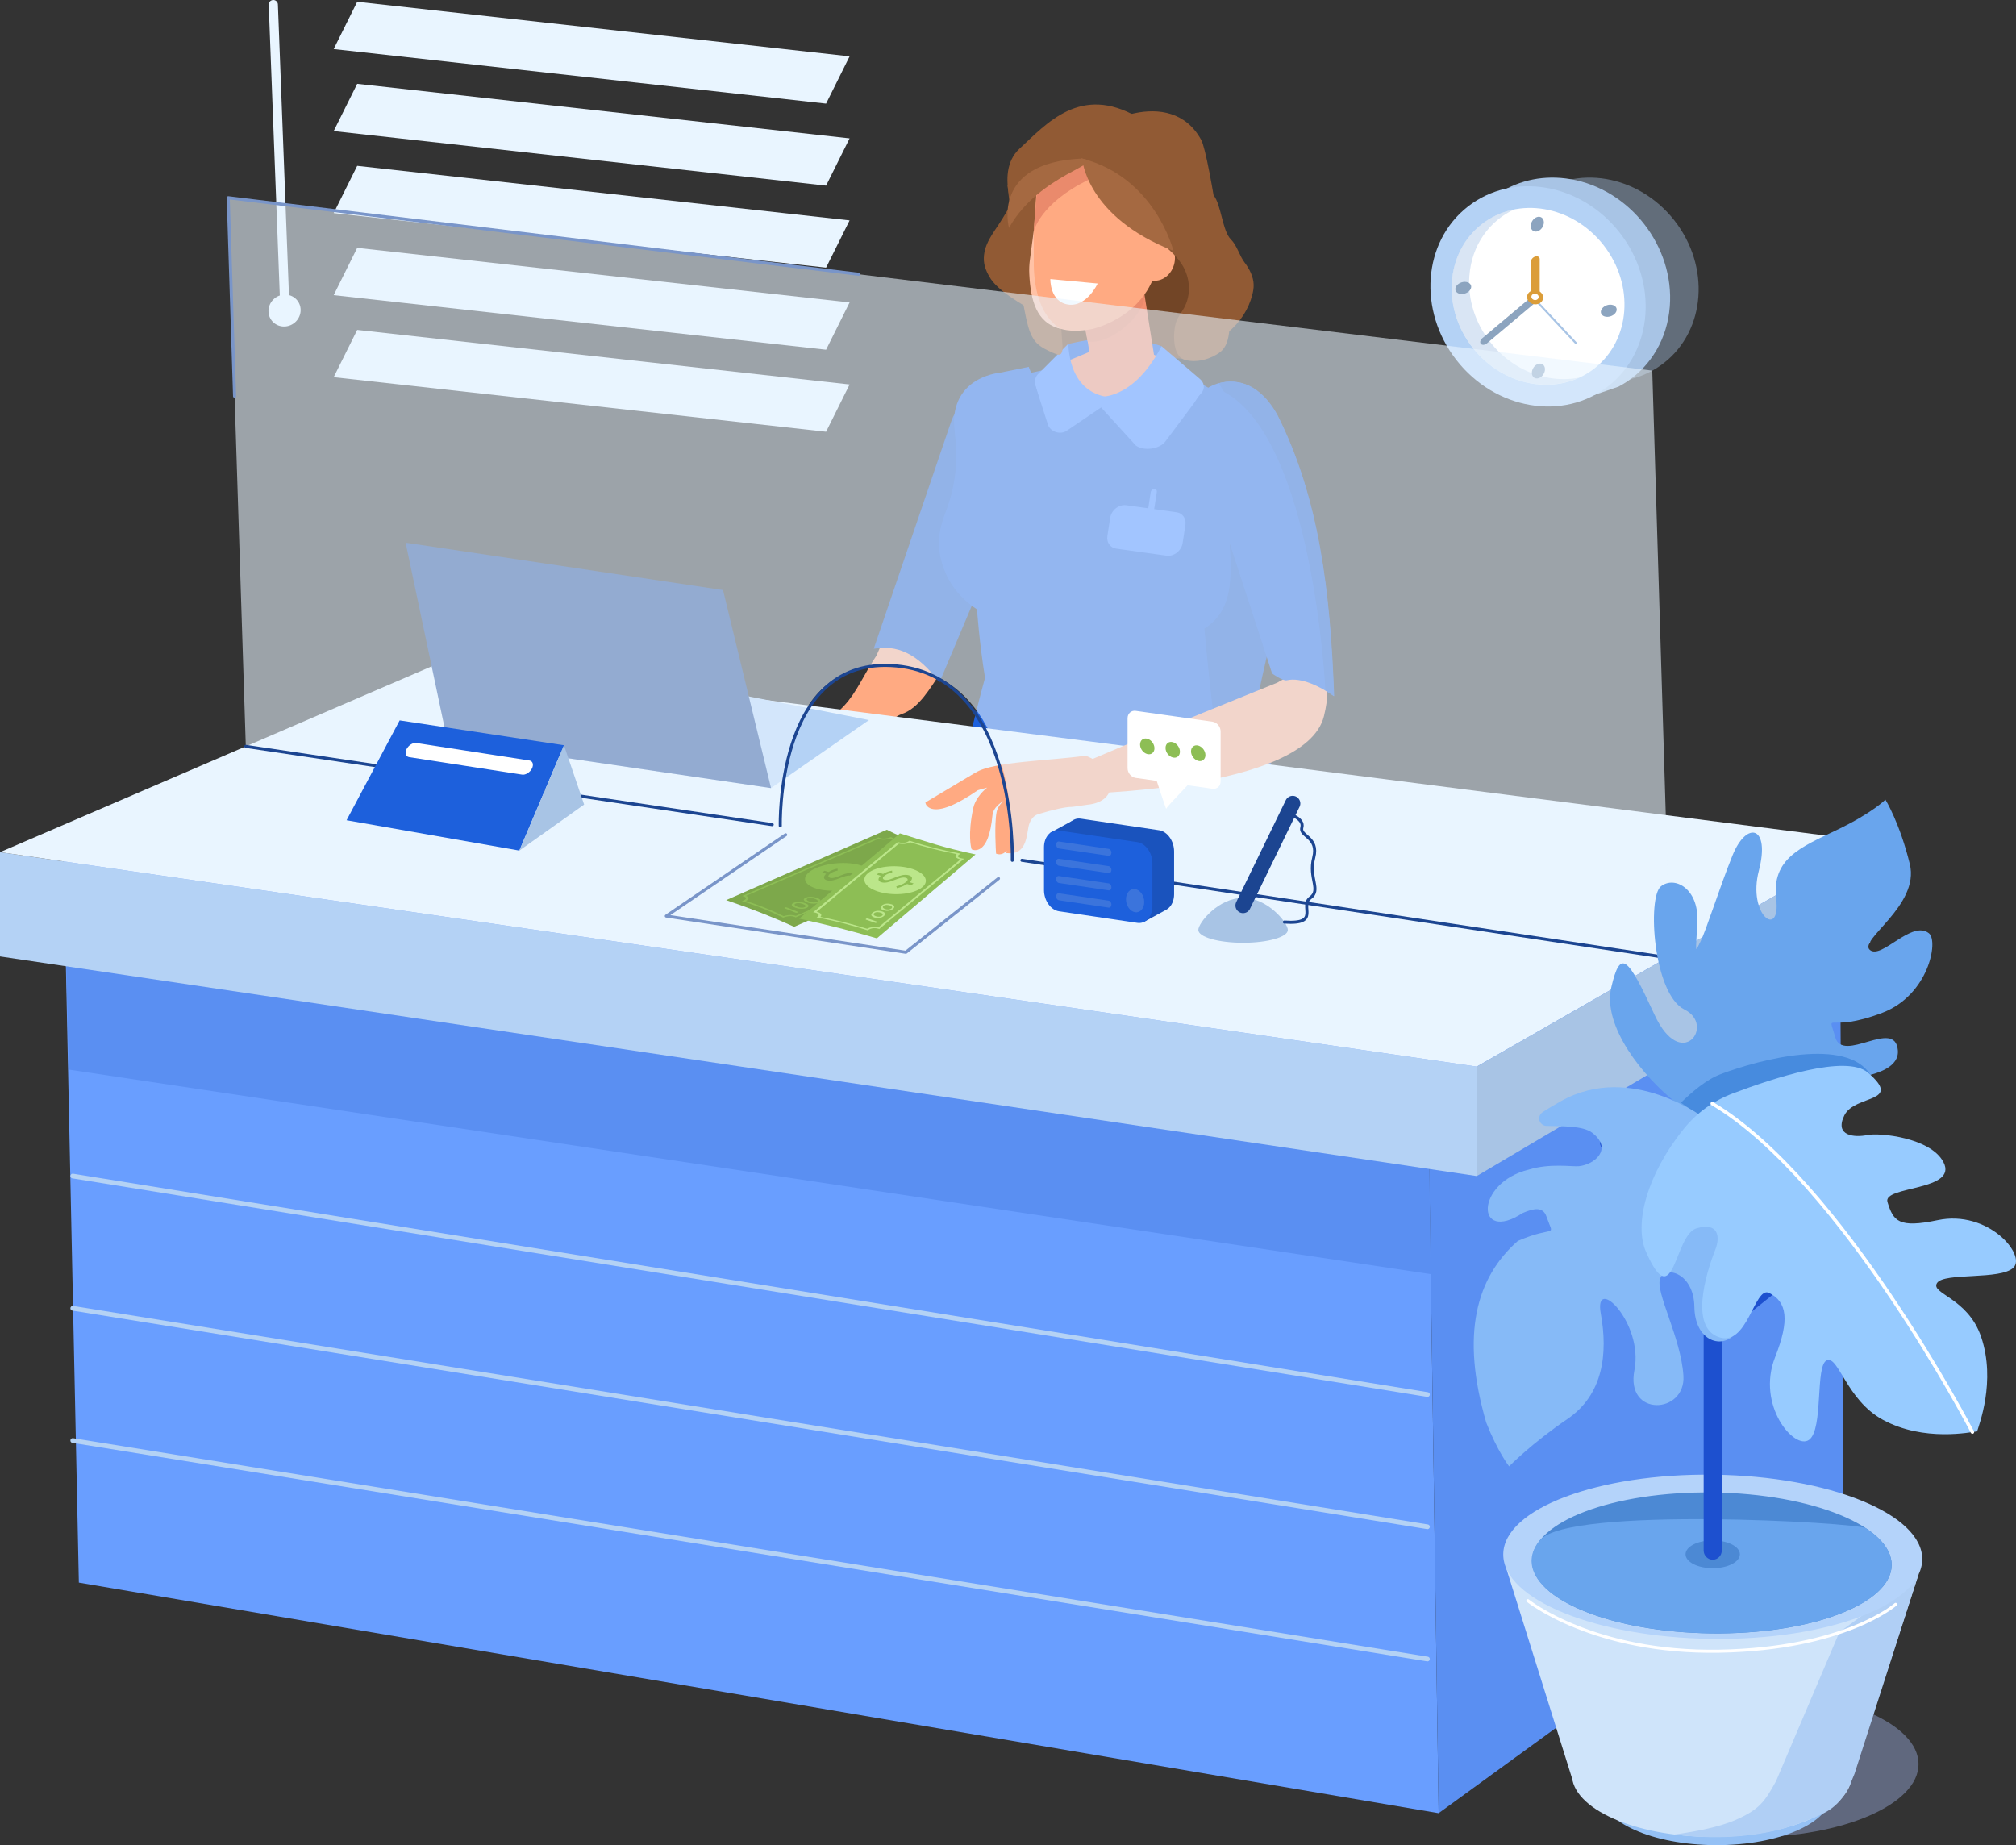 <?xml version="1.0" encoding="UTF-8"?><svg xmlns="http://www.w3.org/2000/svg" viewBox="0 0 856.51 783.93"><rect x="0" y="0" width="856.51" height="783.93" fill="#333333" stroke="none"/><defs><style>.cls-1{fill:#86baf7;}.cls-2{fill:#915a34;}.cls-3{fill:#1a57c7;}.cls-4{stroke-width:6.49px;}.cls-4,.cls-5{stroke:#1c4591;}.cls-4,.cls-5,.cls-6,.cls-7,.cls-8,.cls-9,.cls-10{fill:none;stroke-linecap:round;stroke-linejoin:round;}.cls-11{fill:#fff;}.cls-12{fill:#1a53bd;}.cls-13{fill:#8dbe55;}.cls-14{fill:#478bde;}.cls-15{fill:#f28f70;}.cls-16{fill:#b0cff5;}.cls-17{fill:#ffc2a6;}.cls-18{fill:#db9d39;}.cls-19{fill:#97cbff;}.cls-20{isolation:isolate;}.cls-21{fill:#a7bcf5;opacity:.39;}.cls-21,.cls-22{mix-blend-mode:multiply;}.cls-23{fill:#1d60dc;}.cls-24{fill:#ffaa82;}.cls-25,.cls-26,.cls-22{fill:#a8c4e5;}.cls-27{fill:#cfe4fa;}.cls-28{fill:#ea8a6c;}.cls-29{fill:#8ca4bf;}.cls-30{fill:#b4d2f5;}.cls-26{opacity:.44;}.cls-31{fill:#4083ff;}.cls-32{fill:#4c89d4;}.cls-5,.cls-10{stroke-width:1.3px;}.cls-33{fill:#3b74dc;}.cls-34{opacity:.58;}.cls-34,.cls-35{fill:#e9f5ff;}.cls-36{fill:#69a5ed;}.cls-37{fill:#95c1f5;}.cls-38{fill:#724526;}.cls-39{fill:#5a8ff2;}.cls-40{fill:#bbe68a;}.cls-6{stroke:#e9f5ff;stroke-width:3.9px;}.cls-7{stroke-width:1.3px;}.cls-7,.cls-8{stroke:#fff;}.cls-41{fill:#a56941;}.cls-8{stroke-width:1.46px;}.cls-22{opacity:.4;}.cls-42{fill:#1c4591;}.cls-43{fill:#7da84b;}.cls-44{fill:#699eff;}.cls-45{fill:#1d50cf;}.cls-9{stroke:#b4d2f5;stroke-width:2px;}.cls-46{fill:#b4d3fa;}.cls-10{stroke:#7995c9;}</style></defs><g class="cls-20"><g id="image"><path class="cls-23" d="m517.03,302.75c-21.35,13.42-64.98,11.79-97.03-11.03,0,0-30.61,99.43,5.91,114.82,15.34,6.46,70.09,11.47,85.71,7.44,65.73-16.94,5.41-111.23,5.41-111.23Z"/><path class="cls-23" d="m459.31,251.27l9.39,244.7c.35,9.25,11.75,45.7,21.42,44.47l66.96-28.21c5.38-.56,7.37-7.42,6.98-12.55l-23.49-156.53c-.17-2.3-.53-4.61-1.11-6.89-4.86-19.26-9.35-35.53-9.51-40.38-.29-8.98,23.95-87.04,13.12-108.24-10.83-21.2-28.89-21.54-28.89-21.54l-29.31,39.69-25.56,45.48Z"/><path class="cls-24" d="m391.07,236.13l-18.68,42.37c-11.44,17.28-10.06,26.98-45.48,37.85l8.61,16.31c34.85,3.61,36.11-25.27,47.47-29.24,7.59-2.45,12.56-11.75,16.43-17.29l16.31-43.29-24.66-6.72Z"/><path class="cls-38" d="m509.37,152.72l-61.25-3.08-.48-82.27,26.66,1.34c19.1.96,34.69,18.07,34.8,38.22l.27,45.79Z"/><path class="cls-3" d="m371.21,275.65l33.11-97.16c3.29-8.88,13.87-12.64,23.63-8.41h0c9.76,4.23,13.31,13,11.71,23.74l-40.52,96.11c-9.73-12.83-18.34-15.92-27.94-14.29Z"/><path class="cls-23" d="m498.51,171.4l-44.59-2.58-.07-22.72c14.38-3.12,25-4.07,39.64.98l5.01,24.32Z"/><path class="cls-23" d="m417.19,219.08s6.37,91.6,5.05,104.84c-1.25,12.56,71.49,18.54,78.18,12.53,6.7-6.01,48.79-136.21,48.79-136.21-23.44-57.45-94.51-22.71-132.02,18.84Z"/><path class="cls-23" d="m465.24,148.75c3.58-2.28,14.29-1.52,15.57-.87,1.34-.24,8.09,1.61,11.76,4.16,22.33,15.55,58.27,28.96,56.64,48.2,0,0,0,13.75-12.17,11.86l-59.92-10.16-50.29-7.67c-12.16-1.89-14.83-20.3-14.83-20.3,1.27-18.19,30.76-10.91,53.25-25.22Z"/><path class="cls-15" d="m464.54,172.16c27.25,4.54,32.48-5.6,42.76-11.39-9.99-6.91-3.52-1.42-13.15-8.05-3.68-2.53-13.03-5.21-14.37-4.96-1.28-.64-6.91-1.95-10.86-.55-11.06,3.92-12.02,5.43-23.68,8.88,8.33,6.95-6.36,11.8,19.31,16.07Z"/><path class="cls-15" d="m480.49,164.56l-3.26.29c-6.5.57-11.66,2.08-12.56-3.63l-6.9-43.63c-.9-5.71,3.68-10.84,10.18-11.42l3.26-.29c6.5-.57,12.56,3.63,13.46,9.33l5.99,37.93c.9,5.71-3.68,10.84-10.18,11.42Z"/><path class="cls-28" d="m459.73,133.3l24.9-23.03,1.44,16.93c-1.08,7.34-14.42,19.48-23.98,17.89l-2.36-11.79Z"/><path class="cls-31" d="m463.49,168.35s16.43,4.76,30-21.27l16.12,13.78c2.11,1.67,2.43,4.06.84,6.19l-15.33,20.5c-2.44,3.26-9.06,4.2-12.51,1.78l-19.12-20.97Z"/><path class="cls-31" d="m474.18,168.79s-18.98,2.21-20.33-22.7l-12.38,12.41c-1.59,1.33-2.19,3.37-1.56,5.34l5.28,16.48c1.01,3.14,5.25,4.55,8.02,2.68l20.97-14.22Z"/><path class="cls-3" d="m568.34,502.85l-23.5-156.53c-.17-2.3-.53-4.61-1.11-6.89-4.86-19.26-9.35-35.53-9.51-40.38-.29-8.98,23.95-87.04,13.12-108.24-5.16-10.09-11.94-15.45-17.65-18.3-20.34,40.04,6.66,78.77-18,94.59,0,0,4.84,55.46,10.83,79.19.71,2.81,1.15,5.65,1.37,8.48l24.9,165.92,12.55-5.29c5.38-.56,7.37-7.42,6.98-12.55Z"/><path class="cls-23" d="m424.97,158.34s-18.44,1.36-19.61,19.42c-.1,1.59.11,4.75.53,8.43,1.21,10.74-.31,21.62-4.25,31.68-1.84,4.7-3,9.75-2.67,14.36,0,0,.06,16.32,16.12,26.67,0,0,.99,14.32,3.42,29.09,0,0-26.17,93.33-34.82,194.97-.5,5.83-6.26,19.6.07,21.15l25.1,23.72c8.91,2.18,24.54-24.94,24.66-33.21l9.18-253.89c-.86-33.22,5.71-57.97-5.64-84.86l-12.1,2.46Z"/><path class="cls-2" d="m440.63,133.21c-6.46-4.05-16.74-9.42-20.26-15.61-.78-1.37-1.47-2.78-1.89-4.22-.97-3.34-.41-6.69.82-9.62,1.24-2.94,3.12-5.54,4.88-8.2,2.46-3.71,4.69-7.57,6.68-11.54l9.77,49.2Z"/><path class="cls-2" d="m428.04,78.49s5.4,51.56,9.46,62.29c1.94,5.12,4.35,6.66,9.75,9.08l1.87.74c2.37.63,2.45-1.97,2.22-4.62l-4.88-70.65-18.43,3.16Z"/><path class="cls-24" d="m464.05,139.8c-22.65,4.22-25.54-10.57-25.91-26.5l2.07-29.62c-1.17-21.22,5.46-21.32,22.59-20.53h.14c17.13.79,31.26,10.76,31.63,26.69l-2.23,17.42c-1.57,26.74-28.29,32.53-28.29,32.53Z"/><path class="cls-17" d="m439.22,113.01l-.03-14.93-1.64,12.37c-.26,1.98-.35,3.99-.25,5.99.56,11.05,2.95,20.74,13.18,23.22-8.39-5.35-11.02-16.39-11.26-26.66Z"/><path class="cls-24" d="m498.98,111.67c-1.03,5.1-5.49,8.43-9.95,7.44s-7.25-5.92-6.22-11.02c1.03-5.1,5.49-8.43,9.95-7.44s7.25,5.92,6.22,11.02Z"/><path class="cls-2" d="m460.85,70.25s-27.01,3.93-27.73,25.33c0,0-11.5-21.75.03-32.41,11.53-10.67,25.91-27.4,50.06-13.47l-22.36,20.55Z"/><path class="cls-2" d="m521.67,141.24c5.18-4.22,8.84-9.88,10.4-16.09.35-1.38.59-2.79.55-4.22-.09-3.32-1.71-6.59-3.88-9.44s-3.18-7.22-5.79-9.77c-3.64-3.57-4.11-14.91-7.37-18.75l6.08,58.27Z"/><path class="cls-2" d="m489.67,100.52h0c4.58,3.49,9.36,7.01,12.35,11.63,3.77,5.83,4.15,13.12.98,18.79-1.08,1.93-2.55,3.7-3.28,5.77-1.3,3.67-2,14.49,3.6,16.15,5.04,1.49,11.17-.32,14.99-3.21,2.86-2.16,3.62-5.81,3.98-9.23,1.16-11.05-8.55-74.76-11.92-80.93-13.18-24.07-46.31-5.81-46.95-1.68-.48,3.09-.95,4.47-2.29,7.31-1.55,3.29-.31,6,1.96,8.81,2.52,3.12,4.61,6.47,7.33,9.52,5.65,6.32,12.38,11.82,19.26,17.07Z"/><path class="cls-28" d="m439.19,98.34s2.51-11.87,23.22-21.92l-2.66-9.06-19.05,11.45-1.51,19.53Z"/><path class="cls-41" d="m459.75,67.36c11.19,1.82-18.36,6.52-31.07,29.49,0,0-7.82-27.87,31.07-29.49Z"/><path class="cls-41" d="m459.75,67.36s1.48,24.67,38.78,39.22c0,0-7.66-31.21-38.78-39.22Z"/><path class="cls-31" d="m495.62,236.08l-21.36-2.98c-2.58-.36-4.19-2.66-3.78-5.38l1.18-7.68c.5-3.29,3.71-5.82,6.83-5.38l21.36,2.98c2.58.36,4.19,2.66,3.78,5.38l-1.18,7.68c-.5,3.29-3.71,5.82-6.83,5.38Z"/><path class="cls-31" d="m488.8,218.08h0c-.71,0-1.19-.59-1.08-1.32l1.18-7.71c.11-.72.78-1.32,1.49-1.32h0c.71,0,1.2.59,1.08,1.32l-1.18,7.71c-.11.72-.78,1.32-1.49,1.32Z"/><path class="cls-11" d="m446.25,118.57l20.1,1.89s-4.64,10.08-12.51,8.94c-7.87-1.15-7.59-10.82-7.59-10.82Z"/><polygon class="cls-44" points="606.46 444 26.79 353.31 33.5 672.4 611.22 770.36 606.46 444"/><polygon class="cls-39" points="606.46 444 26.79 353.31 29.18 454.43 607.88 541.34 606.46 444"/><polygon class="cls-39" points="611.22 770.36 783.18 645.36 781.58 364.85 606.46 444 611.22 770.36"/><polygon class="cls-30" points="627.41 499.66 0 406.36 0 362.06 627.41 453.16 627.41 499.66"/><polygon class="cls-35" points="794.55 357.42 190.3 280.14 0 362.06 627.41 453.16 794.55 357.42"/><g><ellipse class="cls-22" cx="679.28" cy="118.82" rx="40.78" ry="44.89" transform="translate(71.03 443.73) rotate(-38.03)"/><path class="cls-25" d="m667.35,76.14c-11.19-1.94-21.74.36-30.19,5.74h0s-15.6,9.52-15.6,9.52l2.66,3.79c-3.32,5.53-5.44,12.01-5.98,19.14-1.95,25.47,16.89,49.66,42.07,54.04,5.33.93,10.52.88,15.4,0h0l11.96-4.11c1.23-.65,2.41-1.36,3.56-2.12l.2-.12h0c10.06-6.82,16.95-18.11,18-31.85,1.95-25.47-16.89-49.66-42.07-54.04Z"/><ellipse class="cls-30" cx="653.44" cy="125.89" rx="43.99" ry="48.42" transform="translate(61.19 429.32) rotate(-38.03)"/><ellipse class="cls-11" cx="653.44" cy="125.89" rx="35.32" ry="38.88" transform="translate(61.19 429.32) rotate(-38.03)"/><path class="cls-26" d="m658.06,160.53c-20.22-3.51-35.34-22.94-33.78-43.39,1-13.06,8.56-23.36,19.16-28.2-14.38,2.78-25.39,14.63-26.61,30.58-1.56,20.45,13.56,39.88,33.78,43.39,7.31,1.27,14.28.28,20.28-2.46-4.06.79-8.38.85-12.83.08Z"/><path class="cls-29" d="m655.92,94.36c.06,1.67-1.13,3.42-2.67,3.92-1.54.49-2.84-.46-2.9-2.14-.06-1.67,1.13-3.42,2.67-3.92,1.54-.49,2.84.46,2.9,2.14Z"/><path class="cls-29" d="m656.39,156.75c.06,1.67-1.13,3.42-2.67,3.92-1.54.49-2.84-.46-2.9-2.14-.06-1.67,1.13-3.42,2.67-3.92,1.54-.49,2.84.46,2.9,2.14Z"/><path class="cls-29" d="m682.22,134.56c-1.72-.27-2.55-1.63-1.84-3.03.7-1.4,2.67-2.32,4.39-2.04s2.55,1.63,1.84,3.03c-.7,1.4-2.67,2.32-4.39,2.04Z"/><path class="cls-29" d="m620.41,124.87c-1.72-.27-2.55-1.63-1.84-3.03.7-1.4,2.67-2.32,4.39-2.04s2.55,1.63,1.84,3.03c-.7,1.4-2.67,2.32-4.39,2.04Z"/><path class="cls-25" d="m669.31,146.15l-17.38-18.52c-.13-.14-.09-.37.1-.51h0c.18-.15.43-.15.56-.02l17.38,18.52c.13.14.09.37-.1.51h0c-.18.15-.43.15-.56.02Z"/><path class="cls-29" d="m653.46,127.6l-21.73,18.28c-.86.73-2.02.83-2.56.24h0c-.54-.6-.28-1.68.58-2.41l21.73-18.28c.86-.73,2.02-.83,2.56-.24h0c.54.6.28,1.68-.58,2.41Z"/><path class="cls-18" d="m654.15,110.06v15.44c.01.89-.82,1.87-1.85,2.16h0c-1.02.3-1.86-.19-1.86-1.08v-15.44c-.01-.89.82-1.87,1.85-2.16h0c1.02-.3,1.86.19,1.86,1.08Z"/><path class="cls-18" d="m655.63,126.29c.06,1.67-1.42,3.02-3.31,3.02s-3.48-1.35-3.54-3.02c-.06-1.67,1.42-3.02,3.31-3.02s3.48,1.35,3.54,3.02Z"/><path class="cls-11" d="m653.71,126.12c.03.75-.64,1.36-1.49,1.36-.85,0-1.57-.61-1.6-1.36-.03-.75.64-1.36,1.49-1.36s1.57.61,1.6,1.36Z"/></g><polygon class="cls-25" points="794.55 400.68 794.55 357.42 627.41 453.16 627.41 499.66 794.55 400.68"/><path class="cls-24" d="m393.26,341.42c.02.07.44,1.6,2.59,2.2.02,0,.03,0,.05.01,3.85,1.04,10.42-1.61,19.51-7.87.38-.16,1.89-.58,4-1.14-2.85,2.29-5.23,5.61-5.87,8.52-2.53,11.55-.9,17.15-.83,17.38l.1.32.35.15c.13.06,1.33.53,2.85-.18,2.98-1.39,4.88-6.26,5.65-14.47.21-2.21,1.8-4.25,4.75-6.1-1.61,1.42-2.68,3.12-3,4.82-1.01,5.31-.29,16.69-.25,17.17l.03.45.51.17c.13.04,1.27.4,2.65-.33.48-.26.93-.61,1.34-1.07-.02.17-.04.26-.04.26l-.1.74.89.06c6.56.47,7.55-5.4,8.26-9.69.09-.55.18-1.09.28-1.61.38-1.99,1.68-4.57,4.1-5.3,6.68-2.02,11.76-3.12,14.31-3.09.63,0,5.8-.85,6.56-.91,14.32-1.31,12.54-15.94-.73-20.83-15.82,2.22-39.27,2.43-46.81,7.23l-.14.04-21.11,12.6.12.47Z"/><g><polygon class="cls-30" points="267.88 286.03 208.55 317.34 327.58 334.82 369.18 305.93 267.88 286.03"/><polygon class="cls-42" points="172.33 230.57 190.03 314.62 327.58 334.82 307.18 250.7 172.33 230.57"/></g><path class="cls-24" d="m542.61,290.07s-53.97,21.54-92.55,38.54l7.29,8.69s97.31-1.32,105.13-33.01c7.82-31.69-19.86-14.22-19.86-14.22Z"/><path class="cls-23" d="m540.46,286.14l-33.48-102.72c-3.22-9.58,2.14-18.93,11.98-20.89h0c9.84-1.96,18.01,3.59,23.66,13.8,17.72,35.29,22.46,74.8,24.08,119.45-5.68-4.11-13.97-8.16-19.98-6.75-1.71.4-6.26-2.89-6.26-2.89Z"/><path class="cls-3" d="m542.75,176.32c-5.65-10.21-13.82-15.76-23.66-13.8-.45.09-.88.21-1.31.33.76,1.13,1.5,2.31,2.2,3.57,38.11,20.39,43.13,126.91,43.13,126.91,1.32.78,2.57,1.61,3.72,2.44-1.62-44.65-6.36-84.16-24.08-119.45Z"/><polygon class="cls-35" points="350.97 44.02 141.77 20.84 151.76 .75 360.96 23.93 350.97 44.02"/><polygon class="cls-35" points="350.97 78.87 141.77 55.69 151.76 35.61 360.96 58.79 350.97 78.87"/><polygon class="cls-35" points="350.97 113.72 141.77 90.54 151.76 70.46 360.96 93.64 350.97 113.72"/><polygon class="cls-35" points="350.97 148.58 141.77 125.4 151.76 105.31 360.96 128.49 350.97 148.58"/><polygon class="cls-35" points="350.97 183.43 141.77 160.25 151.76 140.17 360.96 163.35 350.97 183.43"/><line class="cls-6" x1="116.12" y1="1.95" x2="120.89" y2="127.14"/><path class="cls-35" d="m127.73,131.74c0,3.74-3.06,6.86-6.83,6.98-3.77.12-6.83-2.82-6.83-6.56s3.06-6.86,6.83-6.98c3.77-.12,6.83,2.82,6.83,6.56Z"/><path class="cls-34" d="m382.52,283.09c44.93,5.29,48.12,60.3,47.56,82.42l279.48,41.54-7.59-249.59L96.96,84.01l7.47,233.1,227.08,33.75c-.21-16.77,2.36-73.5,51.01-67.77Z"/><path class="cls-5" d="m331.51,350.86s-1.9-70.37,46.83-68.11c54.19,2.52,51.74,82.76,51.74,82.76"/><line class="cls-5" x1="104.43" y1="317.11" x2="328.08" y2="350.35"/><g><path class="cls-25" d="m547.15,395.11c0,3.01-8.52,5.45-19.02,5.45s-19.02-2.44-19.02-5.45,8.52-13.63,19.02-13.63,19.02,10.62,19.02,13.63Z"/><line class="cls-4" x1="528.13" y1="384.72" x2="549.21" y2="341.36"/><path class="cls-5" d="m547.15,345.6s7.1,2.09,5.96,5.94c-1.15,3.85,7.33,3.94,5.04,12.83-2.29,8.9,3.29,13.62-1.46,17.11-4.75,3.49,4.59,11.34-11.01,10.28"/></g><line class="cls-5" x1="434.17" y1="365.51" x2="709.56" y2="407.05"/><polygon class="cls-23" points="147.24 348.49 169.8 306.07 239.6 316.63 220.65 361.38 147.24 348.49"/><polygon class="cls-25" points="220.65 361.38 248.17 341.83 239.6 316.63 220.65 361.38"/><path class="cls-11" d="m221.85,329.11l-48.03-7.43c-1.44-.22-1.93-1.76-1.09-3.41h0c.84-1.65,2.71-2.83,4.15-2.6l48.03,7.43c1.44.22,1.93,1.76,1.09,3.41h0c-.84,1.65-2.71,2.82-4.15,2.6Z"/><polyline class="cls-10" points="99.66 168.35 96.96 84.01 364.84 116.53"/><polyline class="cls-10" points="333.8 354.67 283.08 389.2 384.86 404.59 424.21 373.26"/><g><path class="cls-43" d="m337.4,393.77l68.36-30.02c-12.05-3.97-21.3-7.25-28.98-11.22l-68.26,29.9c10.94,3.74,19.62,7.13,28.89,11.34Z"/><path class="cls-13" d="m338.48,389.59l-.45.19-.38-.19c-.47-.23-1.03-.35-1.69-.36-.86-.01-1.91.17-2.79.5l-.44.16-.35-.18c-5.11-2.59-10.72-4.85-16.67-6.7l-.52-.16.53-.2c.74-.28,1.2-.64,1.21-.98.01-.32-.36-.61-1.11-.86l-.46-.15,57.44-24.72.42-.18.39.17c1.58.69,3.62.22,4.48-.12l.46-.18.36.19c4.57,2.43,10.17,4.68,16.66,6.7l.58.18-.63.19c-.94.29-1.44.61-1.45.94,0,.33.5.65,1.34.87l.57.14-57.5,24.74Zm55.82-26.86c-6.17-1.95-11.54-4.1-15.96-6.42-1.51.48-3.58.64-5.17.11l-56.19,24.18c.88.37,1.07.76,1.06,1.04-.02.39-.43.8-1.13,1.14,5.7,1.8,11.09,3.97,16.02,6.45,1.01-.31,2.16-.49,3.16-.47.77.01,1.45.13,2.03.34l56.12-24.15c-.83-.29-1.31-.68-1.3-1.08,0-.1.03-.21.11-.34.16-.24.52-.52,1.24-.8Z"/><path class="cls-13" d="m365.5,376.32c-5.81,2.5-14.74,2.85-19.91.77h0c-5.16-2.08-4.64-5.8,1.17-8.3,5.81-2.5,14.74-2.85,19.91-.77,3.33,1.34,4.29,3.36,3.01,5.29-.71,1.07-2.11,2.12-4.18,3.01Z"/><path class="cls-13" d="m338.9,387.38c.27.11.21.25-.03.35-.25.11-.58.15-.82.05l-3.11-1.25c-.54-.21-1.02-.4-1.55-.62-.16-.06-.16-.16-.07-.24.07-.06.39-.2.53-.22.26-.07,4.42,1.67,5.05,1.93Z"/><path class="cls-13" d="m347.44,381.62c1.53.61,1.5,1.42.33,1.93-1.18.51-3.13.54-4.83-.14-1.64-.66-1.96-1.44-.61-2.02,1.53-.66,3.59-.37,5.1.24Zm-4.3.08c-.85.37-.34.92.71,1.35,1.14.46,2.37.5,3.15.17.79-.34.39-.87-.52-1.24-.96-.38-2.32-.72-3.34-.28Z"/><path class="cls-13" d="m342.32,383.82c1.53.61,1.5,1.42.33,1.93-1.18.51-3.13.54-4.83-.14-1.64-.66-1.96-1.44-.61-2.02,1.53-.66,3.59-.37,5.1.24Zm-4.3.08c-.85.37-.34.92.71,1.35,1.14.46,2.37.51,3.15.17.79-.34.39-.87-.52-1.24-.96-.38-2.32-.72-3.34-.28Z"/><path class="cls-43" d="m362.23,374.74c-1.23.79-2.9,1.45-4.31,1.78l-.3-.79c1.39-.36,2.8-.85,3.87-1.64,1.3-.95,1.26-1.65.2-1.98-2.77-.86-7.08,2.91-10.41,1.88-1.52-.47-1.59-1.56-.28-2.75l-1.72-.54,1.06-.77,1.69.53c1.25-.79,2.52-1.16,3.8-1.42l.06.83c-1.27.28-2.17.57-3.12,1.27-1.07.79-1.11,1.49-.12,1.8,2.48.77,6.71-3.03,10.38-1.89,1.62.51,1.69,1.63.24,2.92l1.72.54-1.06.77-1.69-.53Z"/><path class="cls-13" d="m372.55,398.67l41.92-35.65c-14.11-3-20.65-5.4-32.13-8.95l-42.79,36.23c12.91,2.85,21.25,4.95,33,8.37Z"/><path class="cls-40" d="m373.85,394.48l-.28.23-.5-.16c-.61-.19-1.23-.26-1.86-.22-.82.06-1.67.34-2.26.74l-.3.2-.46-.15c-6.73-2.15-13.67-3.91-20.63-5.25l-.61-.12.35-.24c.49-.34.65-.74.41-1.08-.22-.32-.79-.58-1.68-.76l-.54-.11,35.72-29.59.26-.22.49.13c1.99.55,3.57-.09,4.13-.5l.3-.22.48.16c6.09,2.03,13.03,3.79,20.62,5.24l.68.13-.45.25c-.67.37-.9.73-.67,1.06.24.33.95.61,1.91.75l.64.09-35.75,29.62Zm32.62-31.59c-7.24-1.41-13.88-3.1-19.76-5.03-1.07.61-2.89.95-4.77.56l-34.94,28.95c1.11.3,1.57.67,1.77.95.27.39.19.83-.22,1.23,6.69,1.31,13.36,3,19.84,5.05.72-.4,1.67-.67,2.62-.74.73-.05,1.46,0,2.16.16l34.9-28.91c-.99-.22-1.73-.56-2.02-.97-.07-.1-.13-.21-.14-.34-.03-.25.1-.56.58-.91Z"/><path class="cls-40" d="m391.82,376.96c-3.39,2.83-11.32,3.79-17.68,2.14h0c-6.36-1.65-8.77-5.3-5.38-8.12,3.39-2.83,11.32-3.79,17.68-2.14,4.09,1.06,6.55,2.95,6.88,4.92.18,1.09-.29,2.2-1.5,3.2Z"/><path class="cls-13" d="m385.4,375.58c-1.23.79-2.9,1.45-4.31,1.78l-.3-.79c1.39-.36,2.8-.85,3.87-1.64,1.3-.95,1.26-1.65.2-1.98-2.77-.86-7.08,2.91-10.41,1.88-1.52-.47-1.59-1.56-.28-2.75l-1.72-.54,1.06-.77,1.69.53c1.25-.79,2.52-1.16,3.8-1.42l.06.83c-1.27.28-2.17.57-3.12,1.27-1.07.79-1.11,1.49-.12,1.8,2.48.77,6.71-3.03,10.38-1.89,1.62.51,1.69,1.63.24,2.92l1.72.54-1.06.77-1.69-.53Z"/><path class="cls-40" d="m372.53,391.55c.23.08.2.24.01.38-.19.15-.45.24-.66.17l-2.65-.91c-.46-.15-.87-.29-1.32-.45-.13-.05-.15-.15-.08-.25.05-.08.3-.26.4-.31.2-.11,3.76,1.18,4.3,1.37Z"/><path class="cls-40" d="m378.88,384.22c1.3.45,1.36,1.32.46,2.01-.91.7-2.49,1.01-3.93.51-1.4-.48-1.74-1.27-.7-2.08,1.18-.91,2.88-.89,4.17-.44Zm-3.48.67c-.65.51-.19,1.04.71,1.34.98.34,1.98.21,2.58-.25.61-.47.23-.99-.55-1.25-.82-.28-1.95-.45-2.74.16Z"/><path class="cls-40" d="m374.95,387.28c1.3.45,1.36,1.32.46,2.01-.91.7-2.49,1.01-3.93.51-1.4-.48-1.74-1.27-.7-2.08,1.18-.91,2.88-.89,4.17-.44Zm-3.49.67c-.65.51-.19,1.04.71,1.34.98.34,1.98.21,2.58-.25.61-.47.23-.99-.55-1.25-.82-.28-1.95-.45-2.74.16Z"/></g><path class="cls-12" d="m492.45,352.74l-33.31-4.93c-3.5-.52-6.37,2.68-6.37,7.1v18.22c0,4.42,2.86,8.47,6.37,8.99l33.31,4.93c3.5.52,6.37-2.68,6.37-7.1v-18.22c0-4.42-2.86-8.47-6.37-8.99Z"/><polygon class="cls-12" points="446.25 353.8 455.43 348.78 495.5 386.51 486.17 391.61 446.25 353.8"/><g><path class="cls-23" d="m483.23,392.1l-33.31-4.93c-3.5-.52-6.37-4.56-6.37-8.99v-18.22c0-4.42,2.86-7.62,6.37-7.1l33.31,4.93c3.5.52,6.37,4.56,6.37,8.99v18.22c0,4.42-2.86,7.62-6.37,7.1Z"/><path class="cls-33" d="m486.14,383.24c0,2.71-1.74,4.65-3.88,4.33s-3.88-2.77-3.88-5.49,1.74-4.65,3.88-4.33,3.88,2.77,3.88,5.49Z"/><path class="cls-33" d="m471.03,363.61l-21.16-3.13c-.64-.1-1.17-.84-1.17-1.65h0c0-.81.53-1.4,1.17-1.31l21.16,3.13c.64.1,1.17.84,1.17,1.65h0c0,.81-.53,1.4-1.17,1.31Z"/><path class="cls-33" d="m471.03,370.95l-21.16-3.13c-.64-.1-1.17-.84-1.17-1.65h0c0-.81.53-1.4,1.17-1.31l21.16,3.13c.64.1,1.17.84,1.17,1.65h0c0,.81-.53,1.4-1.17,1.31Z"/><path class="cls-33" d="m471.03,378.28l-21.16-3.13c-.64-.1-1.17-.84-1.17-1.65h0c0-.81.53-1.4,1.17-1.31l21.16,3.13c.64.1,1.17.84,1.17,1.65h0c0,.81-.53,1.4-1.17,1.31Z"/><path class="cls-33" d="m471.03,385.62l-21.16-3.13c-.64-.1-1.17-.84-1.17-1.65h0c0-.81.53-1.4,1.17-1.31l21.16,3.13c.64.1,1.17.84,1.17,1.65h0c0,.81-.53,1.4-1.17,1.31Z"/></g><path class="cls-11" d="m515.14,335.12l-32.64-4.62c-1.9-.27-3.45-2.13-3.45-4.14v-21.18c0-2.01,1.55-3.44,3.45-3.17l32.64,4.62c1.9.27,3.45,2.13,3.45,4.14v21.18c0,2.01-1.55,3.44-3.45,3.17Z"/><path class="cls-11" d="m489.59,326.14s6.04,18.56,5.9,17.53c-.13-1.03,15.67-16.16,13.61-15.81-2.06.34-19.52-1.72-19.52-1.72Z"/><path class="cls-13" d="m490.48,317.91c0,1.8-1.37,2.9-3.06,2.46-1.69-.44-3.06-2.25-3.06-4.05s1.37-2.9,3.06-2.46c1.69.44,3.06,2.25,3.06,4.05Z"/><path class="cls-13" d="m501.3,319.36c0,1.8-1.37,2.9-3.06,2.46-1.69-.44-3.06-2.25-3.06-4.05s1.37-2.9,3.06-2.46c1.69.44,3.06,2.25,3.06,4.05Z"/><path class="cls-13" d="m512.13,320.81c0,1.8-1.37,2.9-3.06,2.46s-3.06-2.25-3.06-4.05,1.37-2.9,3.06-2.46,3.06,2.25,3.06,4.05Z"/><g><ellipse class="cls-21" cx="743.11" cy="749.52" rx="71.99" ry="31.08"/><ellipse class="cls-37" cx="729.04" cy="762.15" rx="21.77" ry="48.92" transform="translate(-35.63 1488.55) rotate(-89.8)"/><ellipse class="cls-27" cx="727.25" cy="753.95" rx="26.47" ry="59.47" transform="translate(-29.22 1478.57) rotate(-89.8)"/><polygon class="cls-27" points="639.98 666.44 667.97 755.8 786.29 757.3 815.13 668.82 639.98 666.44"/><path class="cls-16" d="m781.49,693.44l-27.01,63.49h-.02c-4.78,8.69-7.13,11.88-16.84,16.2-7.02,3.12-17.34,5.1-26.22,6.28,19.98,2.59,39.47.84,55.45-5.63,7.6-3.08,13.74-4.71,18.92-14.97l2.16-5.24,27.2-84.76-33.65,24.62Z"/><ellipse class="cls-46" cx="727.66" cy="661.41" rx="34.88" ry="89.01" transform="translate(56.92 1380.48) rotate(-89.26)"/><ellipse class="cls-32" cx="727.28" cy="664.02" rx="29.94" ry="76.4" transform="translate(53.94 1382.67) rotate(-89.26)"/><path class="cls-36" d="m783.34,684.97c-28.66,11.82-77,12.02-107.96.45-22.34-8.35-29.95-20.72-21.04-31.13,12.38-14.46,134.77-7.41,138.39-5.01,17.12,11.32,14.26,25.94-9.4,35.69Z"/><path class="cls-32" d="m739.2,660.36c0,3.26-5.17,5.91-11.54,5.91s-11.54-2.64-11.54-5.91,5.17-5.91,11.54-5.91,11.54,2.64,11.54,5.91Z"/><path class="cls-7" d="m649.12,680.08s27.87,22.42,81.35,21.46c53.48-.96,74.9-19.9,74.9-19.9"/><path class="cls-45" d="m727.66,662.67c2.13,0,3.85-1.75,3.85-3.92v-205.34c0-2.16-1.72-3.92-3.85-3.92s-3.85,1.75-3.85,3.92v205.34c0,2.16,1.72,3.92,3.85,3.92Z"/><path class="cls-45" d="m729.24,568.15c.83,0,1.67-.27,2.38-.84l50.1-40.07c1.67-1.34,1.96-3.8.65-5.5-1.31-1.7-3.73-1.99-5.4-.66l-50.1,40.07c-1.67,1.34-1.96,3.8-.65,5.5.76.98,1.89,1.5,3.03,1.5Z"/><path class="cls-45" d="m727.06,543.43c.86,0,1.72-.29,2.43-.88,1.65-1.37,1.89-3.83.55-5.51l-43.46-54.21c-1.34-1.68-3.77-1.93-5.42-.56-1.65,1.37-1.89,3.83-.55,5.51l43.46,54.21c.76.95,1.87,1.44,2.98,1.44Z"/><g><path class="cls-36" d="m711.75,468.27s29.01,29.82,59.07,18.92c30.06-10.9-3.9-7.23-12.05-15.62-8.14-8.39-.1-13.28,6.23-12.77,6.33.51,42.5,1.34,41.32-12.56-1.18-13.89-23.5,5.92-26.65-5.68-3.15-11.59-3.63-1.18,20.15-10.29,19.51-7.48,23.87-30.43,19.71-33.74-7.36-5.86-20.14,11.27-25.1,7.07-4.97-4.2,21.27-18.86,16.97-36.48-4.3-17.62-10.37-27.38-10.37-27.38,0,0-5.45,5.62-20.71,12.92-15.26,7.3-27.7,12.15-25.69,29.29,2.01,17.14-12.31,6.92-7.37-12.03,4.95-18.94-5.15-21.47-11.21-6.44-5.58,13.82-11.04,31.45-13.58,36.52s-1.96,5.37-1.34-8.51c.61-13.88-9.6-19.51-15.47-14.92-5.88,4.59-3.3,45.8,10.01,52.37,13.3,6.57-1.34,26.84-12.72,2.23-11.38-24.61-14.51-28.33-18.38-11.7-3.87,16.64,13.69,38.09,27.2,48.78Z"/><path class="cls-14" d="m731.05,456.36c17-6.4,53.59-15.83,63.62.3.25.41-24.03,9.68-27.89,9.37-6.33-.51-4.85,2.56,3.29,10.95s23.88-10.76-6.18.14c-20.54,7.45-39.1-.57-49.74-8.64,4.75-4.55,10.7-9.78,16.9-12.11Z"/><path class="cls-1" d="m644.83,527.24c16.21-7.01,15.58-.72,12.15-10.48-1.49-4.23-5.53-3.34-10.09-1.37-20.02,13.1-20.3-12.89,2.63-18.47,9.07-2.79,18.42-1.14,21.39-1.46,6.51-.71,14.45-7.21,5.61-14.14-4.02-3.16-13.38-2.75-19.53-2.96-1.92-.07-3.34-1.8-3.01-3.7h0c.15-.85.64-1.59,1.35-2.08,1.89-1.28,4.48-2.85,7.93-4.78,30.13-16.83,61.61,7.8,61.61,7.8,14.46,8.24,33.73,26.59,30.76,44.19-2.97,17.6-6.39,14.43-19.52-8.31-13.13-22.74-26.91.61-12.89,4.71s19.12,45.36,13.37,51.14c-5.75,5.78-16.53,2.05-16.73-12.14s-12.21-17.69-14.51-12.06c-2.3,5.63,8.79,24.95,9.86,41.34,1.07,16.39-24.75,17.75-20.81-2.39s-17.37-40.93-14.29-23.95c3.08,16.98,1.02,34.41-14.17,44.75-15.19,10.34-24.79,20.13-24.79,20.13,0,0-4.9-6.3-9.72-18.63-10.9-37.41-4.31-61.51,13.42-77.14Z"/><path class="cls-19" d="m783.61,473.84c-4.44,8.93,4.52,9.5,9.72,8.4,5.21-1.1,26.92,1.11,32.34,11.48,6.47,12.37-25.87,10.05-23.76,16.97,2.48,8.14,4.75,11.18,21.31,7.71,21.57-4.52,37.73,14.86,32.19,20.19-5.53,5.34-29.45,1.94-32.43,6.5-2.97,4.56,13.03,6.2,18.71,22.87,6.44,18.92-1.03,37.79-1.7,40.19-2.49.25-22.56,4.59-40.11-4.97-15.46-8.42-18.77-27.37-23.77-25.21-5,2.16-1.3,29.2-7.5,33.75-6.2,4.55-22.55-14.67-14.43-35.15,6.23-15.73,5.07-23.4-2.52-27.23-6.46-3.26-9.11,23.88-22,18.54-12.9-5.35-2.83-32.12-.86-37.07s1.53-11.78-8.03-8.93-9.47,37.12-21.45,9.98c-5.18-11.73.33-32.79,16.03-52.24,5.48-6.78,12.66-11.98,20.82-15.05,17-6.4,48.17-16.83,57.48-8.81,15.08,12.99-5.6,9.16-10.04,18.09Z"/><path class="cls-8" d="m838,608.44s-55.44-106.87-110.55-139.57"/></g></g><line class="cls-9" x1="30.91" y1="499.66" x2="606.46" y2="592.49"/><line class="cls-9" x1="30.91" y1="555.84" x2="606.46" y2="648.67"/><line class="cls-9" x1="30.91" y1="612.03" x2="606.46" y2="704.86"/></g></g></svg>